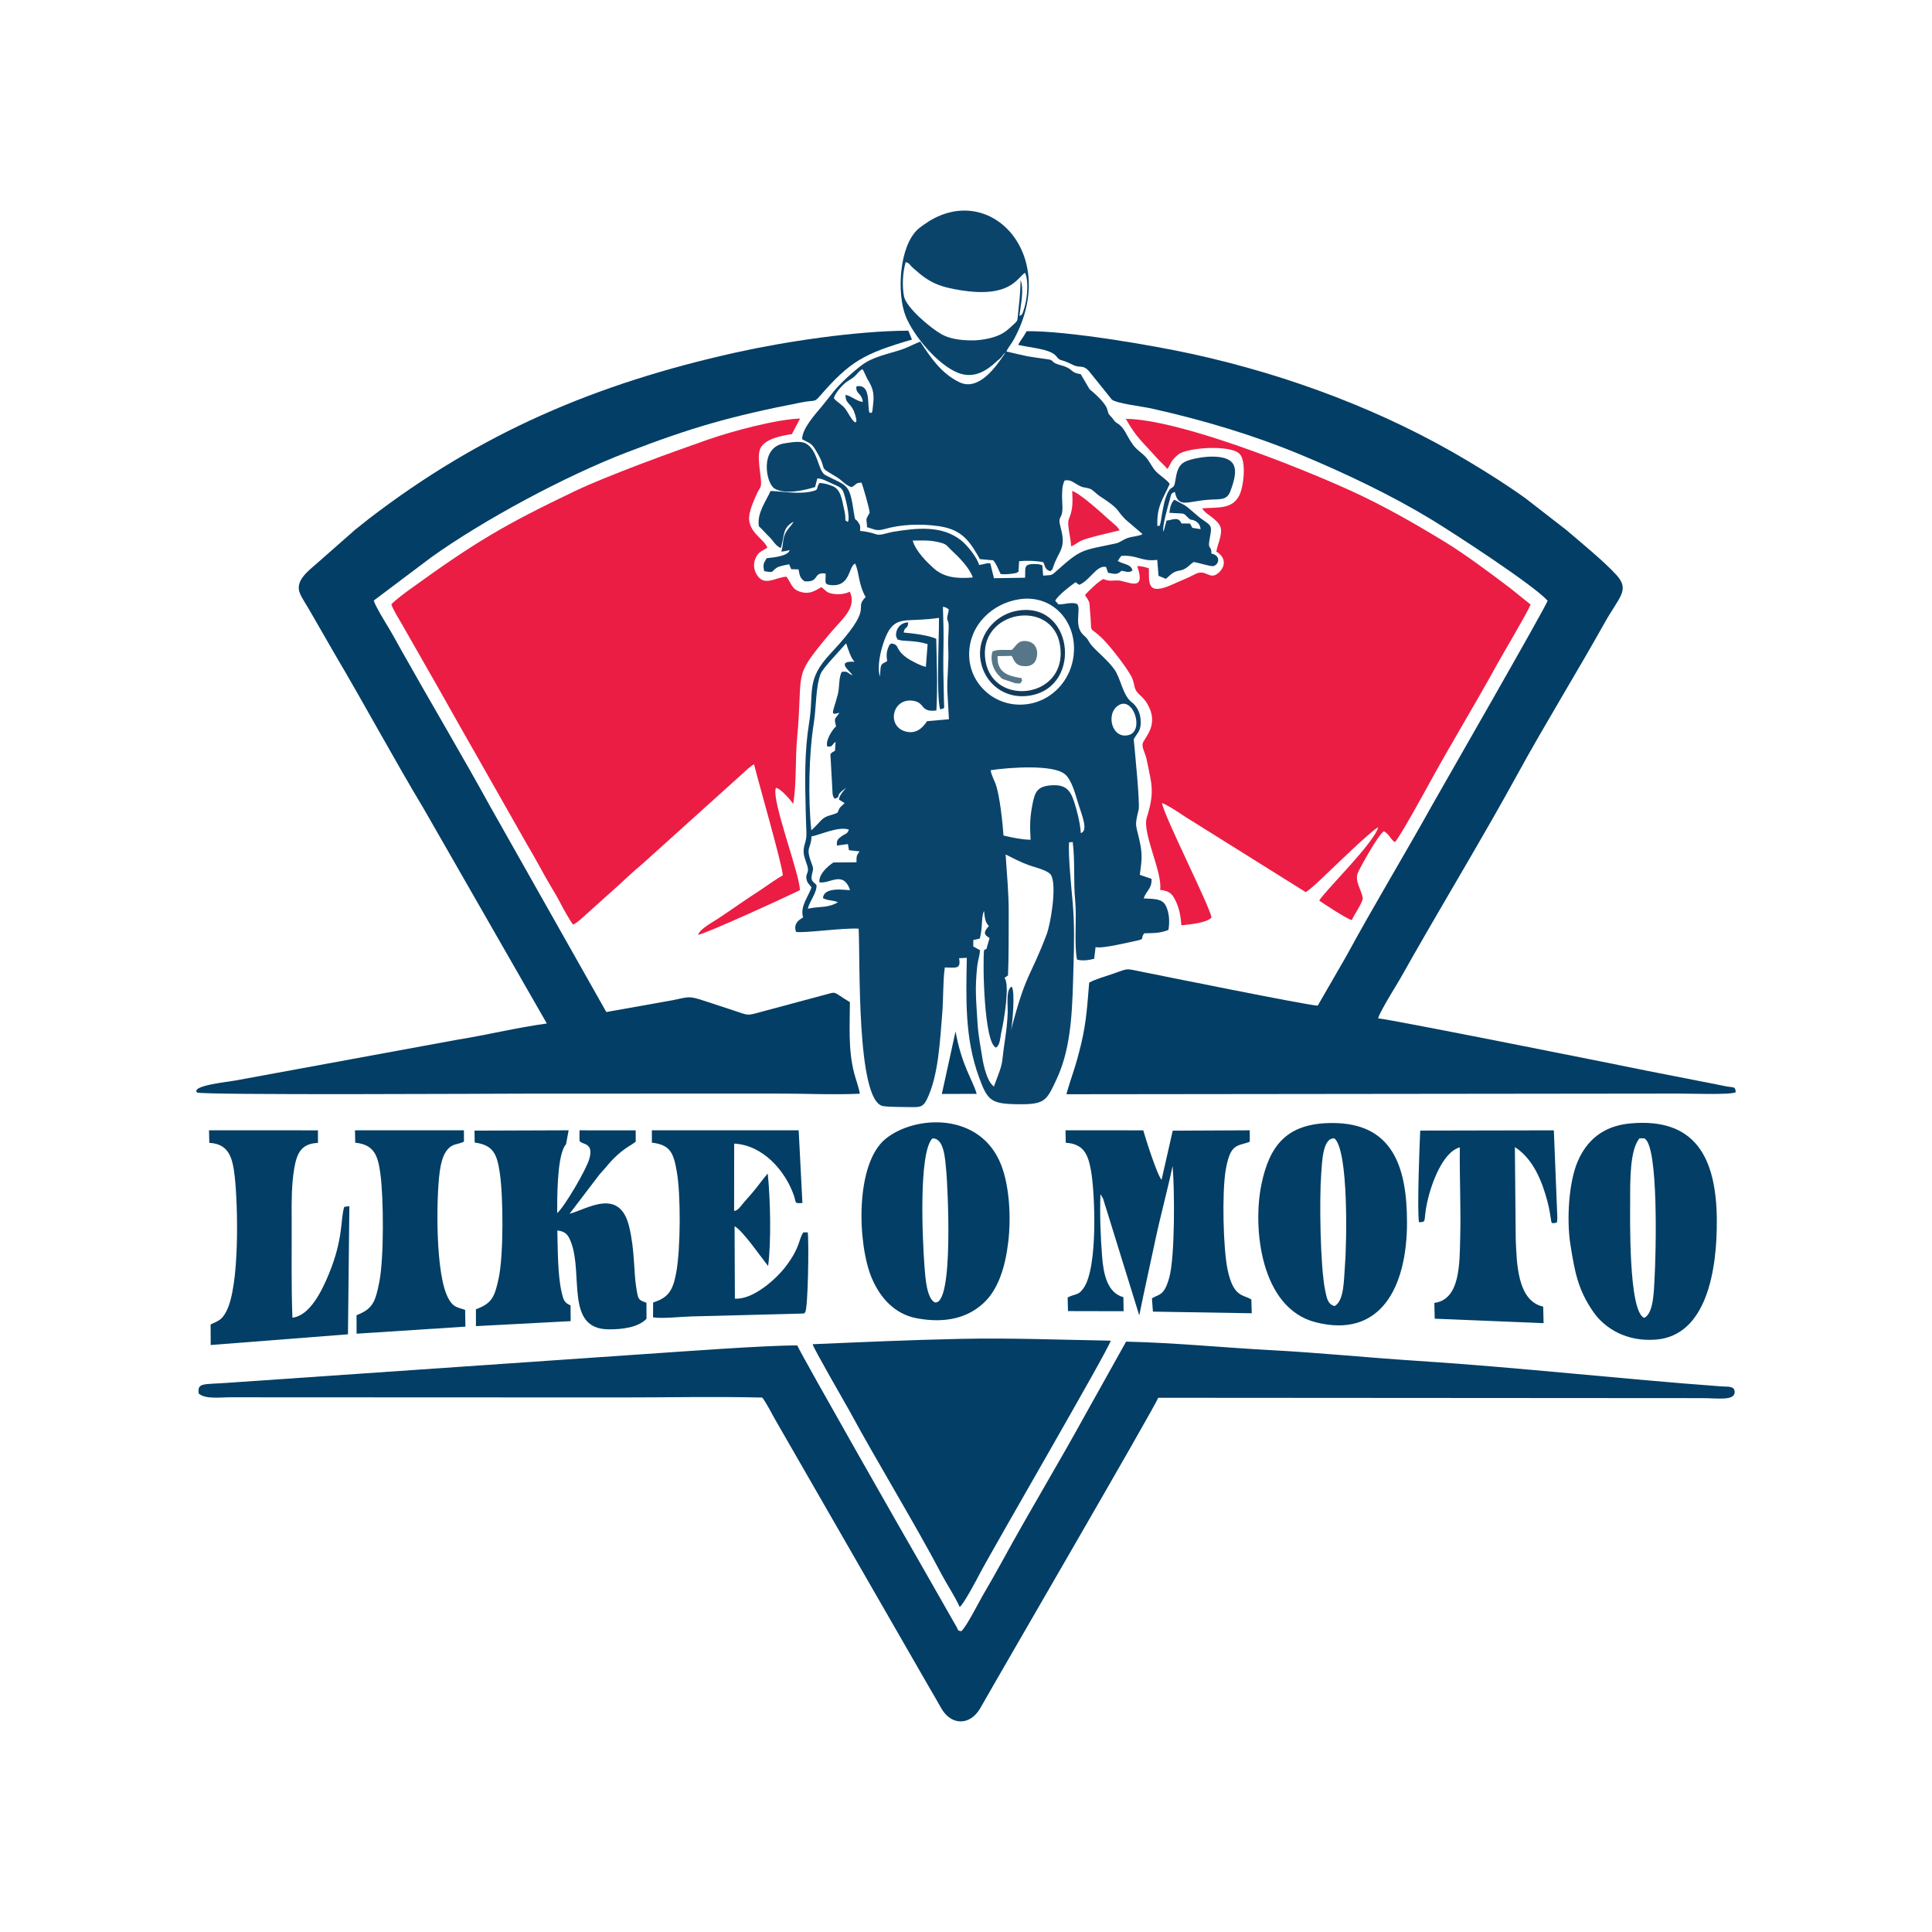 <?xml version="1.0" encoding="UTF-8"?> <svg xmlns="http://www.w3.org/2000/svg" xmlns:xlink="http://www.w3.org/1999/xlink" xmlns:xodm="http://www.corel.com/coreldraw/odm/2003" xml:space="preserve" width="337.355mm" height="337.355mm" version="1.1" style="shape-rendering:geometricPrecision; text-rendering:geometricPrecision; image-rendering:optimizeQuality; fill-rule:evenodd; clip-rule:evenodd" viewBox="0 0 16405.51 16405.52"> <defs> <style type="text/css"> .fil6 {fill:none} .fil2 {fill:#023E65} .fil0 {fill:#0B446B} .fil4 {fill:#123B5B} .fil5 {fill:#577788} .fil3 {fill:#E91E45} .fil1 {fill:#EB1D44} </style> </defs> <g id="Слой_x0020_1">  <g id="_1805164481312"> <path class="fil0" d="M8457.97 8895.92c36.89,-26.46 33.54,-82.34 46.31,-137.9 21.33,-92.61 72.84,-403.27 24.75,-454.09l30.51 -21.24c6.92,-164.13 5.06,-355.09 5.91,-521.79 0.93,-180.63 -15.63,-331.68 -26.22,-505.3 66.38,33 119.46,62.88 199.45,91.75 56.26,20.39 165.68,43.12 188.02,86.93 47.71,93.7 -4.66,408.87 -39.61,501.02 -143.12,377.51 -171.12,312.68 -302.41,813.23 11.9,-47.32 37.12,-330.67 6.31,-370.43 -51.12,19.38 -31.98,168.25 -34.16,221.64 -3.19,75.87 -10.27,145.45 -21.79,220.86 -39.22,257.04 -3.26,160.54 -95.03,405.61 -58.45,-41.24 -88.02,-176.8 -98.6,-243.74 -16.97,-107.63 -34.16,-185.76 -41.09,-300.08 -11.44,-189.81 -23.43,-288.79 -1.79,-481.32 5.37,-47.86 21.79,-88.72 23.03,-132.6l-57.12 -31.51 0.31 -54.71 55.18 -11.99c25.99,-97.11 10.82,-184.9 35.8,-234.62 7.55,61.32 8.96,94.55 41.17,127.4 -23.34,29.02 -52.37,58.52 -17.2,86.39l22.88 16.03 -26.22 92.68c-11.6,5.84 -5.61,0.7 -20.31,9.5 -12.44,105.6 -1.56,791.36 101.95,828.1l-0.02 0.2zm-1567.47 -1793.56c67.7,-10.5 231.43,-89.26 317.59,-57.59 -12.22,38.75 -31.98,34 -63.43,57.59 -27.24,20.39 -42.73,31.21 -37.59,77.74l92.92 -12.69 8.95 51.99 90.5 10.35c-23.11,30.11 -28.09,36.35 -26.69,92.22l-195.87 1.72c-2.1,0.63 -128.1,82.8 -119.14,168.09 88.56,17.12 201.32,-104.75 260.93,66.77 -35.33,1.79 -222.57,-34.86 -230.35,68.09 44.83,24.04 77.97,13.62 127.31,35.02 -92.14,52.07 -146.38,31.13 -256.34,54.63 15.57,-65.76 77.98,-134.16 73.93,-201.01 -25.38,-28.57 -51.67,-30.9 -38.91,-89.1 11.29,-51.51 16.11,-45.13 -5.06,-101.56 -51.82,-137.98 -1.24,-112.06 1.32,-222.34l-0.07 0.07zm2037.75 -433.93c-118.44,7.94 -139.93,53.07 -161.33,162.96 -22.17,113.77 -22.17,179.92 -15.72,299.54 -81.32,-2.26 -157.82,-18.84 -229.96,-36.1 -6.22,-99.54 -33,-352.3 -69.11,-443.04 -12.76,-32.14 -38.36,-82.34 -39.45,-111.75 150.82,-22.8 538.44,-52.77 634.64,38.14 54.71,51.67 82.8,161.09 109.49,248.26 29.18,95.33 87.54,225.91 21.01,248.26 -5.68,-87 -33.23,-196.11 -58.45,-271.29 -32.76,-97.67 -74.32,-142.71 -191.21,-134.93l0.08 -0.02zm571.91 -680.77c123.97,-73.63 215.8,214.08 88.09,252.76 -146.22,44.2 -204.74,-183.43 -88.09,-252.76zm-2610.82 1062.18c-28.48,-265.21 -20.78,-650.2 21.17,-910.04 20.86,-129.5 15.56,-314.72 59.07,-420.31 20,-48.48 154.63,-185.92 215.41,-257.04 19.14,56.73 40.85,127.47 71.75,156.73 -162.19,-8.41 -42.8,75.17 -16.11,115.8 -49.11,-19.07 -34.78,-36.96 -92.13,-30.19 -27.78,44.58 -18.44,131.2 -34.16,191.28 -42.34,162.02 -72.06,179.38 13.39,156.49 -39.06,60.39 -46.92,36.26 -28.4,115.95 -30.11,23.35 -94.08,124.28 -73.54,170.74 49.27,2.42 29.65,-8.96 69.34,-40.31l-4.66 75.57c-28.48,16.65 -21.09,10.66 -39.06,29.5l18.6 337.82c2.87,15.95 1.95,11.29 7.08,25.06l10.27 15.88c70.66,-26.53 -16.03,-13.07 97.67,-92.76 -25.68,28.95 -56.19,62.95 -61.64,99.14l48.57 30.66 -38.45 36.42c-10.74,14.48 -12.53,27.39 -22.8,45.45 -54.55,24.98 -93.31,20.54 -135.63,61.64 -9.66,9.41 -70.28,76.34 -85.44,86.69l-0.25 -0.15zm1767.08 -1961.41c266.07,-39.61 460.39,163.27 463.34,411.2 3.03,253.08 -175.1,453.77 -405.92,480.78 -263.58,30.81 -482.72,-172.3 -484.36,-419.07 -1.71,-254.64 197.82,-438.75 426.93,-472.84l0.01 -0.07zm-649.57 63.74c28.79,4.91 32.84,10.66 49.33,22.41 -1.56,31.99 -14.86,56.73 -12.69,78.21 2.81,26.92 13,20.93 12.3,73.07 -0.86,63.97 -7.78,108.25 -3.89,175.81 7.31,125.83 -11.9,252.83 -7.4,366.61l13.31 239.07 -186.07 16.58c-29.34,44.97 -83.2,110.97 -176.04,89.1 -173.23,-40.85 -120.23,-295.81 64.44,-261.32 97.27,18.21 53.07,97.81 191.28,81.25 11.67,-212.3 2.65,-394.09 -1.32,-608.18 -54.16,-28.71 -202.57,-47.77 -276.19,-53.38 6.61,-54.25 35.95,-25.45 38.52,-86.69 -90.04,1.24 -119.61,99.06 -96.27,134.63 17.67,17.74 -20.31,3.26 24.75,16.19 36.26,10.35 132.92,1.4 235.88,33.93l-14.71 192.77c-37.98,-5.29 -132.38,-54.71 -164.13,-77.82 -105.68,-77.27 -53.46,-110.43 -130.27,-120.47 -16.65,15.33 -10.9,1.95 -24.2,32.91 -18.37,42.73 -16.11,76.96 -9.95,115.72 -2.72,2.26 -6.22,4.66 -8.64,6.15l-16.65 9.5c-2.26,1.24 -5.45,1.79 -7.55,3.03 -29.72,17.9 -23.03,51.51 -28.09,114.55 -37.19,-106.46 33.07,-337.82 86.61,-408.41 77.43,-102.02 169.27,-54.31 414.25,-90.82 1.31,166.78 -24.2,652.76 9.73,776.74 40.85,-10.04 35.25,-4.27 32.76,-54.63l-5.52 -274.32c-2.18,-122.49 4.12,-244.83 1.08,-368.33l-4.66 -173.7 0 -0.18zm77.12 -475.18c51.99,48.32 148.01,141.71 176.5,226.7 -141.24,11.9 -247.7,-1.87 -334.01,-79.92 -50.9,-45.99 -151.44,-142.33 -176.26,-233.62 75.49,0.32 132.15,-4.82 205.21,10.43 89.42,18.75 76.89,28.32 128.48,76.34l0.07 0.07zm-1002.88 -1294.94c4.36,-37.12 70.35,-111.59 104.6,-137.12 22.26,-16.58 51.98,-31.06 72.22,-50.04 23.12,-21.63 34.95,-43.81 64.51,-59.99 6.7,8.49 6.54,6.15 13,20.08l29.27 62.34c42.57,67.94 58.52,114.24 51.51,195.49 -10.66,124.44 -12.84,84.74 -32.46,92.84 -23.82,-55.56 18.91,-250.2 -111.52,-224.83 -8.1,67.63 44.83,51.51 54.47,132.6 -62.64,-11.2 -89.1,-47.32 -146.85,-60.86 -3.26,62.5 32.76,71.28 58.21,113.94 11.2,18.75 17.66,36.35 23.89,57.28 21.33,71.75 2.96,56.42 -0.93,62.95 -25.99,-14.32 -65.06,-92.06 -81.32,-113.23 -32.14,-41.94 -75.1,-60.47 -98.67,-91.52l0.07 0.07zm1172.38 -491.68c-91.36,0 -189.02,-11.6 -262.17,-54.16 -97.82,-56.89 -296.35,-225.84 -315.02,-319.92 -17.35,-87.7 -10.74,-206.61 14.48,-290.9 33.07,11.13 24.75,12.53 52.14,40.63 9.73,9.95 18.52,16.11 27.39,24.12 121.09,109.88 211.59,147.47 393.69,175.49 410.04,63.11 468.79,-98.99 539.61,-150.04 33.46,69.33 19.3,215.09 -3.89,293.86 -23.58,80.08 -22.64,58.84 -43.59,73.77 10.98,-93.92 41.49,-221.64 10.36,-305.99 -3.03,148.09 -13.46,193.47 -25.45,323.5 -2.49,26.62 -6.15,28.41 -43.97,63.2 -40,36.73 -73.85,69.18 -143.12,93.31 -61.32,21.33 -135.25,33.07 -200.55,33.16l0.08 -0.01zm1238.45 1872.85c12.53,-21.17 16.65,-27.08 30.2,-43.12 137.89,-9.25 168.25,51.21 304.74,33.93l10.74 135.63 63.04 25.68c47.32,-41.24 57.75,-60.78 121.63,-71.75 52.37,-8.95 76.03,-46.85 113.62,-71.28 32.3,3.51 142.41,38.29 163.5,35.25 49.72,-7.24 74.4,-89.1 -12.92,-107.16 2.1,-76.18 -32.68,-23.03 -15.63,-119.14 21.63,-121.86 23.5,-110.19 -71.91,-177.82 -38.05,-26.92 -119.84,-106.77 -148.33,-118.37l-78.36 -41.94c-26.07,24.28 -37.51,64.44 -42.18,111.52 147.47,10.5 108.8,-5.45 161.48,44.36 23.82,22.49 18.44,7.94 50.27,21.24 35.1,14.71 50.58,43.12 53,72.84l-69.96 -10.98 -19.45 -36.35 -73.38 -0.93c-23.89,-60.24 -69.58,-31.6 -126.46,-24.12l-25.38 93.54c-16.42,-31.28 40.4,-226.54 50.67,-263.35 19.69,-70.74 9.96,-56.1 45.61,-74.4 29.27,140.93 98.99,81.32 282.1,67.24 97.59,-7.47 158.21,8.33 187.93,-69.72 68.79,-181.01 72.14,-297.05 -157.04,-296.81 -64.83,0.07 -178.29,18.21 -228.02,44.28 -61.4,32.14 -70.12,92.84 -83.81,174.47 -9.73,58.21 -28.64,29.65 -55.26,75.64 -32.6,56.42 -46.31,144.12 -57.82,207 -2.8,15.49 -5.06,40.08 -8.64,54.09 -13,50.12 -3.26,23.5 -27.93,35.17 -7.01,-168.57 45.76,-226.77 104.82,-359.22 -28.87,-38.21 -75.95,-65.14 -114.01,-102.4 -35.95,-35.25 -53.54,-85.53 -89.65,-125.14 -34.86,-38.21 -75.01,-58.36 -108.94,-105.59 -63.97,-88.95 -66.15,-140.16 -134.87,-182.96 -29.65,-18.44 -24.67,-27.7 -48.95,-53 -31.13,-32.37 -19.46,-19.61 -35.33,-67.16 -18.37,-55.18 -105.45,-131.52 -149.18,-167.87l-74.94 -127.62c-86.3,-11.13 -61.09,-39 -139.68,-66.62 -25.13,-8.87 -56.58,-14.86 -77.2,-25.76 -34.7,-18.37 -14.39,-26.85 -65.14,-34.08 -211.05,-29.97 -142.03,-18.44 -348.79,-65.83 18.98,-41.4 41.01,-61.71 64.28,-104.6 385.91,-709.34 -189.18,-1331.76 -723.74,-1000.23 -22.41,13.84 -71.59,48.41 -89.42,64.2 -162.49,143.98 -183.74,548.64 -106.23,742.02 66.69,166.38 276.34,417.74 449.58,482.02 129.66,48.09 235.26,-17.28 322.03,-98.76 19.54,-18.37 25.99,-18.75 42.64,-38.99 17.35,-21.09 11.9,-20.16 32.6,-36.58 -74.17,112.61 -225.45,334.17 -393.46,250.97 -153.23,-75.87 -241.48,-208.01 -330.19,-343.5 -51.13,18.52 -97.67,47.08 -165.68,69.42 -112.61,36.89 -237.83,59.61 -330.9,130.11 -74.31,56.26 -180.78,152.06 -237.9,222.95 -35.56,44.2 -65.06,83.42 -99.76,125.29 -52.69,63.5 -170.19,190.74 -168.48,281.01 66.84,35.95 77.74,31.29 113.54,90.04 120.47,197.66 -1.48,122.56 178.75,230.66 49.02,29.34 71.91,67.08 126.54,86.3 51.05,-25.38 26.3,-35.8 84.9,-38.75 11.99,26.85 68.72,221.7 69.49,255.88 -38.99,73.86 -26.07,31.13 -22.18,122.88 61.8,15.57 76.73,36.26 149.19,15.49 143.19,-41.08 307.86,-45.83 455.01,-25.22 176.81,24.75 250.04,99.76 335.17,247.31l18.28 33.23 113.69 10.04c28.32,30.2 43.59,79.22 63.27,116.73 63.58,6.38 129.25,-8.48 132.53,-9.5 2.1,-0.7 6.22,-0.7 7.71,-4.2 1.47,-3.42 4.82,-3.19 10.82,-4.6l5.91 -90.98c69.72,-6.38 142.87,-3.5 205.44,8.71 16.42,35.1 13.23,62.49 58.99,76.34 23.5,-21.4 13.39,-2.57 26.46,-40.78 47.08,-137.58 110.89,-148.95 61.64,-328.88 -31.06,-113.46 20.39,-57.59 14.79,-188.18 -3.12,-72.68 -9.03,-164.2 19.69,-212.92 48.72,-7.71 70.66,14.79 106.7,35.33 56.26,32.06 49.81,17.66 106.93,35.1 23.19,7.08 56.66,45.13 82.25,61.87 184.04,119.61 132.06,110.66 220.01,199.15l145.52 124.51c-32.53,17.98 -76.96,17.51 -122.87,31.67 -41.56,12.76 -67.24,39.29 -103.11,46.92 -293.62,62.8 -292.06,42.57 -509.5,238.37 -42.41,38.21 -36.11,28.95 -108.95,35.49l-7.24 -86.61c-2.57,-1.41 -5.52,-3.73 -7.55,-4.36l-26.53 -6.38c-131.29,-7.47 -108.17,20.85 -111.99,115.18l-264.52 3.96 -31.44 -126.54c-48.18,-1.4 -46.78,8.48 -94.78,14.16 -18.44,-67.93 -104.83,-171.13 -152.22,-208.63 -164.43,-130.12 -377.97,-105.76 -583.27,-71.98 -39.06,6.38 -101.86,31.83 -134.23,21.4 -56.42,-18.13 -80.47,-22.96 -140.77,-30.19 0.54,-20 2.87,-29.81 -2.11,-50.35l-20.7 -33.39c-18.05,-18.6 -19.38,3.42 -29.97,-70.12 -37.2,-257.83 -56.42,-221.64 -242.41,-320.24 -63.66,-33.7 -61.01,-216.34 -170.11,-270.2 -44.67,-22.1 -125.76,-6.7 -177.82,1.31 -211.82,32.46 -158.21,337.2 -83.81,383.04 87.86,54.01 252.83,16.5 344.74,-12.45l18.91 -72.84c36.58,-1.72 85.69,25.84 120.32,41.71 43.27,19.92 81.32,30.19 97.74,65.83 18.6,40.46 64.13,226.07 41.4,261.56 -32.14,-17.9 -17.28,-5.77 -22.73,-56.26 -2.49,-23.19 -5.61,-35.4 -11.29,-59.53 -16.81,-72.14 -25.13,-161.24 -97.51,-189.02 -29.81,-11.44 -73.15,-26.3 -110.5,-24.98 -32.06,47.71 2.1,55.1 -61.71,70.12 -117.2,27.55 -251.52,0 -352.68,-3.12 -36.73,84.67 -117.35,187.48 -99.15,299.84 35.88,33.54 58.21,61.09 89.19,90.98 34,32.84 53.07,76.96 97.51,93.85 32.91,-114.71 12.53,-170.42 106.7,-223.11 -11.83,29.57 -51.44,58.75 -72.14,105.76 -21.01,47.78 -13.07,95.1 -31.21,147.01 32.14,-0.7 48.32,-8.1 70.74,-12.37 -9.57,51.98 -145.22,63.74 -194.79,69.03 -27.47,45.99 -32.68,53.23 -21.09,109.57 87.7,17.28 58.45,3.19 104.44,-27.23 24.82,-16.42 73.31,-23.27 107.32,-30.74l17.67 41.64 62.25 1.79c10.82,56.1 12.92,72.84 50.42,100.86 133.62,11.99 66.46,-80.85 179.15,-65.91 5.36,57.43 -19.3,90.28 35.4,97.36 178.21,23.11 155.25,-152.92 215.17,-182.19 35.4,70.43 27.24,176.65 89.8,284.82 -112.38,112.45 94.32,61.64 -297.12,478.36 -213.62,227.32 -139.14,320.47 -183.58,594.01 -39,240 -34.79,481.09 -28.64,728.25 1.63,64.98 3.35,129.41 6.31,194.4 3.89,87.09 -27.24,107 -23.5,173.86 3.03,53.77 40.7,116.59 36.73,151.67 -3.66,32.46 -24.75,43.19 -7.94,91.59 6.77,19.46 27.71,37.12 37.9,53.46 -29.81,85.53 -98.83,161.4 -71.37,255.34 -42.41,22.64 -83.65,58.68 -59.53,122.33 69.88,12.14 396.97,-35.4 531.2,-27.47 14.48,260.54 -21.56,1466.38 207.55,1506.78 40.46,7.17 165.37,7.94 212.22,8.33 88.88,0.77 123.12,7.55 157.28,-60.69 101.86,-203.34 113.08,-503.19 132.6,-730.82 10.66,-124.04 5.3,-277.43 22.03,-394.23 96.34,1.71 138.28,16.89 121.24,-78.52l65.6 -3.26c-6.38,345.6 -18.44,679.23 102.41,1010.74 72.37,198.52 100,228.65 319.54,232.45 245.05,4.21 253.69,-28.25 340.31,-212.29 133.78,-284.12 134,-627.94 144.05,-973.62 5.3,-182.18 8.33,-348.56 -7.78,-531.83 -10.2,-116.34 -38.91,-399.46 -30.51,-505.91l31.21 -2.8c20.86,162.64 5.14,334.31 21.09,498.51 14.39,148.17 -10.66,368.8 15.33,499.53 44.43,13.15 100.86,5.45 145.99,-6.85l11.75 -98.99c57.35,14.86 269.34,-37.89 344.51,-53.61 80,-16.73 32.14,-14.71 68.48,-63.66 83.35,-1.79 135.79,-0.38 205.53,-28.41 11.99,-67.93 8.1,-146.54 -22.57,-206.38 -31.51,-61.48 -100.23,-56.58 -186.85,-61.32 19.61,-66.46 71.44,-81.48 65.44,-166.62l-98.83 -33.62c14.32,-114.78 25.14,-163.11 -0.7,-282.49 -33.54,-155.09 -45.22,-122.02 -9.41,-270.81 12.37,-51.51 -33.23,-509.73 -41.79,-598.06 33.93,-61.01 67.32,-71.59 57.98,-173.31 -5.76,-62.8 -38.45,-114.01 -74.4,-140.63 -76.11,-56.35 -94.24,-205.14 -148.71,-280.7 -65.45,-90.82 -179.15,-173 -211.44,-228.64 -20.39,-35.17 -18.21,-31.6 -50.74,-62.02 -86.45,-81.01 -14.63,-224.44 -53.93,-263.42 -47.08,-19.69 -102.18,4.59 -157.67,3.42l-28.02 -31.21c26.69,-46.92 118.53,-118.37 173,-156.96l24.98 18.6c0.86,-1.72 3.82,2.49 5.68,3.82 90.89,-35.95 147.31,-169.49 228.17,-152.14l17.51 49.65c53.07,9.34 78.36,19.77 112.45,-16.42 45.68,3.96 56.35,20.78 93.54,-2.26 -7.17,-56.66 -85.14,-54.56 -123.73,-81.87l0.38 -0.02z"></path> <path class="fil1" d="M6793.46 3553.87c-203.2,7.47 -573.86,106.61 -778.53,177.89 -311.21,108.4 -859.54,307.39 -1136.19,439.7 -592.45,283.27 -844.36,432.14 -1385.84,823.89 -50.58,36.65 -131.52,95.41 -169.57,136.27 11.05,42.19 71.98,135.18 95.48,179.07l290.27 508.4c128.87,230.19 252.92,447.71 384.44,678.68l385.37 679.14c65.83,108.48 126.22,226.93 192.53,339.46 32.6,55.33 65.76,108.95 96.5,170.11 15.49,30.81 78.83,143.12 99.15,164.9 28.25,-12.38 80.39,-58.99 102.34,-80.08l285.68 -256.58c64.67,-59.69 124.59,-116.81 194.4,-174.09l855.26 -771.05c29.11,-26.15 61.48,-59.53 98.29,-79.53 33.54,138.28 245.21,873.85 244.12,943.28 -58.99,31.59 -128.8,84.28 -185.37,121.56 -60.62,39.84 -126.38,82.41 -184.13,122.8 -60.24,42.1 -121.25,83.26 -182.8,124.21 -43.34,28.79 -153.31,87.09 -166.62,135.63 55.18,-3.57 769.58,-331.05 863.66,-379.07 1.4,-131.75 -247.94,-777.98 -202.88,-868.25 39.92,3.96 129.65,109.18 145.6,135.72 29.97,-155.65 17.67,-380.78 33.39,-550.9 55.8,-603.27 -44.98,-504.51 270.2,-885.46 111.68,-134.93 241.25,-225.3 177.82,-365.68 -37.5,19.22 -84.74,26.15 -139.53,19.07 -60.62,-7.94 -66.38,-32.68 -101.79,-57.2 -55.18,29.73 -99.92,67.09 -187.55,36.57 -67,-23.34 -71.44,-77.27 -109.18,-125.29 -91.75,2.8 -195.49,95.1 -258.53,-29.18 -22.49,-44.36 -21.71,-94.56 0.86,-137.35 24.67,-46.85 49.11,-50.2 95.32,-79.61 -22.73,-68.25 -141.87,-117.9 -154.4,-235.41 -6.92,-65.06 37.82,-158.6 64.83,-221.64 9.34,-21.87 28.09,-48.8 32.3,-59.92 20.31,-54.48 -44.2,-258.69 2.72,-335.02 44.52,-72.45 164.97,-97.75 263.26,-112.69l69.26 -132.22 -0.12 -0.15z"></path> <path class="fil1" d="M9559.38 3556.36c94.48,166.69 147.08,199.15 258.99,327.23 32.68,37.35 67.86,65.21 94.4,98.67 33.7,-48.48 22.1,-61.25 89.03,-120.39 69.57,-61.55 440.31,-88.4 522.88,-9.03 61.87,59.45 35.65,283.97 -2.33,355.96 -60.94,115.25 -171.98,97.75 -313.07,107.63 17.74,43.66 101.48,74.71 143.66,137.35 42.89,63.74 -14.71,160.94 -24.43,230.89 65.92,34.86 92.68,113.23 19.84,178.52 -79.31,71.21 -105.14,-39.22 -202.1,13.23 -60.69,32.84 -122.56,55.49 -189.5,86 -225.53,102.8 -198.13,-22.33 -201.09,-136.49 -30.35,-10.27 -61.64,-19.93 -98.99,-18.14 81.17,233 -90.03,121.4 -165.06,121.09 -60.39,-0.23 -65.53,9.8 -123.12,-11.9 -47.23,24.67 -112.69,90.19 -153.93,132.92 7.62,20.23 -0.32,3.82 9.73,20.86 1.47,2.49 6.92,9.5 8.55,12.06 25.68,41.55 17.35,47.01 22.57,100.23 22.57,229.58 -24.2,110.66 112.53,246.31 61.94,61.48 221.32,264.91 248.01,334.63 23.5,61.32 9.18,88.4 59.69,134.39 38.68,35.25 60.47,60.39 83.58,110.82 65.37,142.49 -20.47,235.33 -51.21,291.44 -20.63,37.59 15.72,90.89 27.08,141.79 12.69,56.5 21.79,104.67 33.16,161.08 26.85,132.99 4.52,225.14 -30.74,340.39 -39.77,130.2 136.49,468.09 113.54,612.29 87,11.2 105.68,36.65 137.89,106.54 25.14,54.4 39,129.8 42.57,194.63 73.47,-7.78 213.85,-20.23 255.48,-65.68 -7.01,-83.65 -409.11,-873.54 -419.45,-972.61 40.7,14.39 126.85,69.88 163.73,95.17 52.91,36.26 98.13,60.78 150.2,94.71l905.52 566.38c29.81,-12.69 137.28,-115.88 158.84,-136.49 75.64,-72.68 398.44,-386.07 457.12,-414.25 -31.36,130.9 -463.97,551.52 -500.71,623.11 44.05,30.35 231.59,153.78 276.49,165.52 15.57,-38.68 97.9,-156.81 92.84,-189.18 -10.35,-66.23 -72.68,-146.22 -39.84,-216.34 28.09,-60.08 174.16,-324.13 220.23,-349.1 54.71,34.86 49.02,62.57 92.06,92.45 37.98,-31.36 277.59,-471.12 296.42,-505.52 178.45,-326.62 394.86,-680.16 575.33,-1010.12 38.68,-70.66 260.63,-443.82 281.01,-502.18l-175.01 -140.47c-158.76,-120.47 -382.18,-287.32 -551.29,-390.27 -262.72,-159.92 -519.69,-307.93 -808.95,-439.29 -436.58,-198.29 -1446.07,-601.17 -1902.5,-606.77l0.33 -0.05z"></path> <path class="fil2" d="M12882.89 6579.33c226.07,-413.62 508.4,-871.52 743.74,-1292.38 121.17,-216.73 215.26,-275.09 101.4,-402.1 -100.08,-111.59 -305.92,-280.63 -425.68,-382.8l-345.6 -268.33c-153.7,-111.2 -319.85,-215.87 -490.28,-317.98 -706.53,-423.19 -1512.22,-727 -2333.94,-908.17 -342.88,-75.57 -1074.63,-200.23 -1415.57,-195.17 -24.75,49.65 -48.41,72.06 -71.59,116.11 109.19,25.45 274.71,34.4 323.43,95.8 39.38,49.72 25.38,15.41 141.63,73.85 64.36,32.37 86.14,-8.71 143.12,61.32l186.85 232.61c34.32,33.07 263.82,60.16 333.54,75.72 449.5,100.32 874.94,228.4 1273.08,394.24 389.73,162.26 775.8,347.39 1114.32,553.46 176.1,107.24 857.2,549.18 980.39,685.29 -13.14,49.81 -946.46,1674.78 -974.24,1724.75 -236.5,425.29 -508.41,874.71 -734.24,1291.36l-243.74 422.57c-82.65,-1.78 -1353.86,-259.77 -1493.86,-287.7 -144.36,-28.87 -108.1,-30.27 -240.16,15.25 -56.19,19.38 -158.21,49.18 -206.77,76.89 -15.41,187.55 -23.97,332.45 -65.83,510.59 -50.74,215.71 -83.11,278.37 -127.71,437.12l5203.59 -5.68c80.62,-0.07 438.91,12.45 479.61,-10.97 -1.17,-51.12 -18.28,-39.29 -73.54,-48.95 -30.52,-5.29 -63.04,-13.07 -92.38,-18.52l-574.31 -112.53c-188.1,-39.29 -2165.22,-434.78 -2295.65,-447.78 7.01,-38.68 114.71,-216.57 142.42,-261.72 51.82,-84.51 100.93,-174.79 149.34,-259.77 283.19,-496.66 623.27,-1060.86 888.65,-1546.38l0 0.02z"></path> <path class="fil2" d="M3173.99 5100.89c2.02,-2.11 4.66,-4.82 6.15,-6.22l480.39 -361.25c445.76,-319.23 1139.77,-691.44 1657.05,-890.35 554.16,-213.08 883.2,-308.09 1487.4,-425.99 122.33,-23.89 106.3,4.05 158.6,-56.19 255.41,-293.86 373.46,-358.45 780.07,-477.28l-30.66 -75.8c-447.23,2.33 -1046.47,92.61 -1464.68,185.53 -1194.4,265.36 -2170.04,684.75 -3118.69,1413.94 -41.94,32.22 -74.71,60.94 -114.08,90.89l-331.68 291.91c-74.08,64.36 -178.99,144.21 -137.58,247.4 16.65,41.48 51.75,91.43 74.08,130.81l224.44 389.42c251.83,426.22 503.58,894.01 754.63,1311.91l1043.97 1821.41c-253.85,34.47 -509.81,97.9 -763.9,138.37l-1884.83 346.46c-71.98,12.76 -374.32,43.82 -321.32,101 47.55,23.97 2527.64,10.04 2814.95,9.57l2117.76 -0.54c224.66,0 474.55,11.9 695.4,1.17 -8.33,-50.83 -34.55,-120.93 -49.02,-177.28 -51.83,-201.95 -35.72,-402.17 -35.65,-600.23 -155.87,-92.14 -100.31,-91.59 -219.06,-60.63l-516.81 138.44c-147.16,40.78 -117.28,36.73 -253.85,-7.71 -81.17,-26.38 -164.84,-54.4 -246.46,-81.01 -133.24,-43.34 -126.77,-34.78 -268.33,-5.45l-563.81 100.46 -985.92 -1745.22c-232.29,-423.43 -502.81,-878.52 -745.53,-1310.51 -41.17,-73.23 -78.29,-142.96 -122.26,-215.71 -29.88,-49.42 -104.35,-169.97 -121.02,-221.48l0.25 0.15z"></path> <path class="fil2" d="M1687.23 11832.73c55.26,50.82 184.58,31.98 274.25,32.06 98.91,0.07 197.82,0.32 296.65,0.39l3018.06 1.24c395.8,0 802.18,-8.71 1196.58,1.01 30.04,37.6 76.82,127.86 104.6,178.14l1311.29 2279.45c33.23,58.21 69.34,117.2 101.09,175.26 84.82,155.64 248.94,155.56 335.33,2.72 168.57,-298.52 1489.42,-2568.56 1509.65,-2633.78l4618.46 3.03c129.1,-0.16 276.04,24.82 276.58,-50.51 0.39,-55.8 -56.19,-45.06 -112.92,-49.18 -858.29,-62.8 -1714.79,-161.01 -2588.4,-217.27 -406.77,-26.22 -818.21,-68.17 -1227.55,-89.96 -410.27,-21.87 -827.48,-63.88 -1238.75,-72.84l-348.17 623.58c-223.04,406.15 -478.13,827.94 -696.03,1226.94 -55.4,101.4 -114.48,204.51 -174.31,307.23 -30.35,52.07 -143.98,276.58 -182.34,301.79 -39.69,-14.63 -5.84,17.59 -57.12,-69.18l-304.83 -534.48c-56.1,-94.78 -988.25,-1729.81 -1029.5,-1823.74 -286.77,-0.16 -980.24,52.53 -1302.81,73.93l-3536.5 243.81c-205.99,15.41 -255.09,-3.73 -243.27,90.35l-0.01 0.01z"></path> <path class="fil2" d="M8149.18 13646.03c37.44,-28.71 151.83,-247.78 170.9,-283.89 121.79,-231.29 1093.7,-1902.57 1111.68,-1977.83 -426.38,-7.31 -852.69,-24.59 -1280.62,-15.25 -421.87,9.19 -832.22,27.32 -1250.74,45.38 12.14,44.28 278.21,502.18 310.04,560.85 244.28,451.21 551.99,949.89 785.45,1393.7 47.17,89.73 114.48,188.25 153.31,276.97l-0.01 0.07z"></path> <path class="fil2" d="M13842.5 10185.56c0,-154.32 -3.82,-421.87 79.46,-519.77l39.69 0.54c124.67,50.42 99.69,991.21 87.94,1189.03 -6.06,102.65 -6.38,296.11 -87.47,335.17 -136.11,-50.19 -119.61,-871.05 -119.61,-1005.06l-0.01 0.09zm-508.02 378.52c38.29,247.47 68.87,393.46 195.17,575.88 94.71,136.88 280,256.65 535.18,234.86 423.58,-36.19 518.05,-581.94 513.31,-1025.61 -5.52,-518.91 -182.8,-862.65 -739.22,-809.19 -234.78,22.57 -369.49,152.22 -442.89,324.44 -75.1,176.19 -93.85,490.89 -61.55,699.61z"></path> <path class="fil2" d="M4731.35 10301.75c-0.16,-123.35 -1.71,-445.6 58.68,-561.17 6.31,-12.06 7.46,-14.16 16.58,-24.36l21.94 -118.37 -799.38 2.88 1.63 101.16c158.75,21.72 189.34,97.82 213.15,257.51 30.27,202.41 32.68,697.43 -9.25,893.69 -33.77,158.21 -56.1,214.33 -193.47,264.66l0.31 143.12 804.28 -42.48 -1.09 -134.01c-54.47,-21.71 -61.48,-50.19 -76.34,-114.39 -33.54,-144.82 -31.83,-372.38 -35.8,-521.48 73.7,8.25 94.4,41.4 117.04,102.02 103.19,276.34 -49.11,731.44 313.86,737.36 120.77,1.95 256.96,-16.65 326.3,-89.49l-0.54 -136.27c-70.12,-24.82 -69.1,-27.08 -84.12,-113.15 -26.15,-149.49 -12.53,-325.76 -62.64,-533.15 -82.34,-340.85 -364.51,-143.73 -505.91,-109.26l255.72 -335.8c34.25,-36.81 43.82,-49.11 71.6,-81.71 113.15,-132.53 190.82,-158.44 234.48,-194.55l-0.47 -96.18 -477.04 -0.23 -0.16 86.23c11.74,40.47 127.01,7.63 83.04,157.98 -27.24,93.22 -208.49,401.87 -272.53,459.54l0.16 -0.1z"></path> <path class="fil2" d="M10603.35 9698.41c1.56,-3.58 5.61,-2.49 9.34,-3.89l-0.54 -96.57 -654.01 3.19 -94.62 417.04c-40.94,-45.29 -142.17,-371.75 -155.65,-420l-660.23 -0.23 2.42 105.76c149.03,9.34 189.42,94.4 214.55,238.51 32.91,188.57 60.23,819.7 -63.74,996.5 -45.92,65.53 -69.57,44.36 -135.02,78.83l2.96 115.57 472.22 1.01 -1.63 -119.07c-136.11,-36.89 -169.11,-193.07 -181.17,-348.63 -13.08,-168.25 -20.16,-355.73 -13.85,-526.15l22.41 37.35c3.51,8.8 6.38,21.01 9.34,30.66 7.55,24.05 12.45,39.7 19.38,61.94l278.52 899.37c43.43,-214.47 91.75,-429.27 137.04,-642.49 45.13,-212.38 102.57,-418.84 145.92,-626.38 16.81,177.75 22.26,765.3 -28.17,947.94 -43.27,156.89 -85.53,138.83 -147.17,175.87l8.41 113 839.06 14 -3.26 -116.81c-68.09,-44.04 -149.73,-14.09 -200.71,-248.17 -39.77,-182.73 -49.02,-666.85 -17.28,-850.03 37.05,-213.54 86.38,-204.2 186.93,-234.63 2.18,-0.7 6.85,0.07 8.41,-3.5l0.11 0.02z"></path> <path class="fil2" d="M11332 9666.96c119.14,103.35 105.29,882.18 87.39,1098.76 -8.49,102.26 -5.21,280.31 -86.54,324.74 -57.98,-14.32 -66.3,-67.23 -79.53,-129.41 -43.5,-204.9 -50.42,-783.42 -34.47,-990.9 7.94,-103.35 11.6,-312.3 113.15,-303.27l0.01 0.08zm-19.61 -130.97c-383.35,0.54 -531.36,187.39 -600.78,519.77 -75.8,363.19 -11.6,1052.15 460.71,1172.29 552.37,140.47 775.18,-300.16 775.18,-848.09 0,-481.63 -128.17,-844.59 -635.18,-843.97l0.07 0z"></path> <path class="fil2" d="M7916.81 9667.03c101.56,-5.76 108.95,177.05 118.91,282.8 9.8,104.6 67.23,1145.6 -99.54,1109.04 -67.47,-38.75 -78.44,-206.14 -85.75,-302.34 -17.35,-227.79 -51.6,-965.69 66.38,-1089.5l-0.01 0zm645.06 876.66c24.9,-211.12 9.18,-475.64 -61.94,-655.02 -176.96,-446.53 -727.7,-421.32 -978.36,-219.69 -262.72,211.44 -241.4,892.93 -119.14,1183.28 68.88,163.5 191.44,306.3 383.19,342.02 242.34,45.06 432.3,-3.73 567.94,-130.97 121.72,-114.16 182.41,-300.4 208.25,-519.61l0.07 0z"></path> <path class="fil2" d="M6234.16 9711.01c244.43,11.52 435.65,232.61 507.31,441.1 21.63,63.04 -0.7,67.86 72.14,63.11l-31.67 -617.2 -1246.55 0.07 0 104.75c155.95,18.28 183.89,86 211.75,246.69 34.7,200.24 31.98,656.97 -5.07,856.96 -28.32,152.84 -66.38,212.29 -196.11,253.54l-0.7 126.15c79.15,12.69 236.81,-5.29 324.36,-7.71l941.56 -24.44c45.76,-6.22 8.87,3.35 26.15,-12.06 24.43,-33.54 32.53,-600.78 21.4,-677.67l-37.67 0.47c-42.03,62.88 -22.33,119.46 -143.97,282.8 -86.61,116.27 -284.59,290.35 -436.89,279.93l-2.65 -614.87c71.21,38.21 224.51,263.35 284.9,337.36 27.39,-201.32 19.14,-578.99 -3.5,-785.29 -49.81,57.05 -85.21,111.99 -136.5,170.74 -23.19,26.62 -48.63,54.25 -71.82,82.11 -21.33,25.61 -44.59,62.03 -76.96,65.6l0.54 -572.14 -0.06 -0.01z"></path> <path class="fil2" d="M2476.57 10339.03c-0.77,-139.07 -1.17,-280.79 21.63,-415.25 22.18,-130.75 59.15,-213.31 201.71,-218.92l-0.16 -106.77 -924.91 -0.16 2.72 106.61c165.76,8.25 197.82,126.31 215.72,286.54 27.23,243.19 43.5,929.96 -72.37,1146.16 -36.81,68.64 -60.78,76.89 -132.53,109.42l0.77 174.4 1165.53 -90.89 11.83 -1087.94 -43.27 5.68c-33,99.85 -5.3,264.52 -129.03,565.83 -57.05,138.91 -159.45,357.97 -311.12,375.25 -11.06,-276.58 -4.91,-571.51 -6.38,-850.12l-0.14 0.16z"></path> <path class="fil2" d="M13103.75 11094.91c-224.13,-47.78 -224.35,-384.51 -233,-571.51l-7.24 -782.88c152.14,96.97 230.27,285.06 275.95,459.61 9.41,35.95 15.72,62.96 21.63,99.53 18.68,114.16 7.31,79.31 44.04,86.84 21.4,-25.68 13.14,32.53 18.91,-46.92l-29.57 -741.48 -1134.71 2.26c-6.69,147.87 -26.53,657.74 -10.9,777.9 71.75,-1.63 34.09,-6.92 70.89,-173.46 33.93,-153.46 130.97,-423.11 276.27,-462.1 -3.26,255.95 10.04,514.94 3.12,770.28 -5.84,212.14 2.1,521.72 -219.37,550.58l3.03 134.09 924.44 37.98 -3.35 -140.7 -0.15 -0.02z"></path> <path class="fil2" d="M3733.53 9951.78c8.17,-60.15 23.97,-134.09 56.73,-178.13 50.58,-67.86 88.88,-50.27 149.41,-79.15l-0.31 -96.42 -924.98 -0.39 2.02 105.45c160.7,16.42 193,107.08 214.08,267.4 27.39,207.93 30.2,708.25 -8.95,912.22 -34.47,179.45 -60.39,232.61 -194.09,285.38l0.63 156.89 923.98 -59.99 -2.42 -142.1c-80.39,-25.6 -102.34,-27.62 -140.38,-94.17 -114.64,-200.15 -105.3,-858.76 -75.72,-1076.97l0 -0.01z"></path> <path class="fil3" d="M9094.94 4638.78c35.8,-11.44 44.74,-27.39 82.72,-46.08 53.15,-26.15 268.87,-74.63 329.1,-88.79 -17.9,-35.49 -49.26,-54.63 -92.22,-93.54 -61.94,-56.1 -240.46,-218.6 -310.03,-241.79 4.66,102.49 6.76,153.85 -28.8,241.02 -17.74,43.5 17.59,155.02 19.23,229.19l0 -0.01z"></path> <path class="fil4" d="M8368.41 5612.48c-71.21,-430.04 569.18,-538.53 632.84,-132.99 70.98,451.99 -567.24,529.03 -632.84,132.99zm-41.17 0c31.67,183.74 200.01,333.62 425.99,292.68 449.42,-81.32 355.33,-821.71 -134,-715.49 -170.04,36.89 -329.03,207.31 -291.99,422.8z"></path> <path class="fil2" d="M7997.75 9289.29l295.72 -0.93c-33.46,-117.9 -127.08,-238.6 -179.38,-530.2l-116.34 531.13z"></path> <path class="fil5" d="M8590.97 5518.78c-53.38,2.42 -114.78,-8.01 -162.89,13 -22.02,68.17 0.86,153.7 56.89,207 29.65,28.25 0.7,9.34 33.38,28.57l103.43 34.32c52.68,4.98 40.78,2.96 58.21,-25.52 -18.6,-26.53 22.26,-11.29 -37.12,-23.19 -75.33,-15.18 -179.54,-40.24 -171.83,-181.4l119.92 -2.17c24.28,47.93 34.47,82.88 103.04,87.39 70.74,4.66 106.61,-31.28 112.61,-96.11 5.6,-60.78 -26.62,-106.77 -82.8,-115.64 -82.41,-13.07 -92.61,40.47 -132.92,73.77l0.08 -0.01z"></path> </g> <rect class="fil6" y="-0" width="16405.51" height="16405.52"></rect> </g> </svg> 